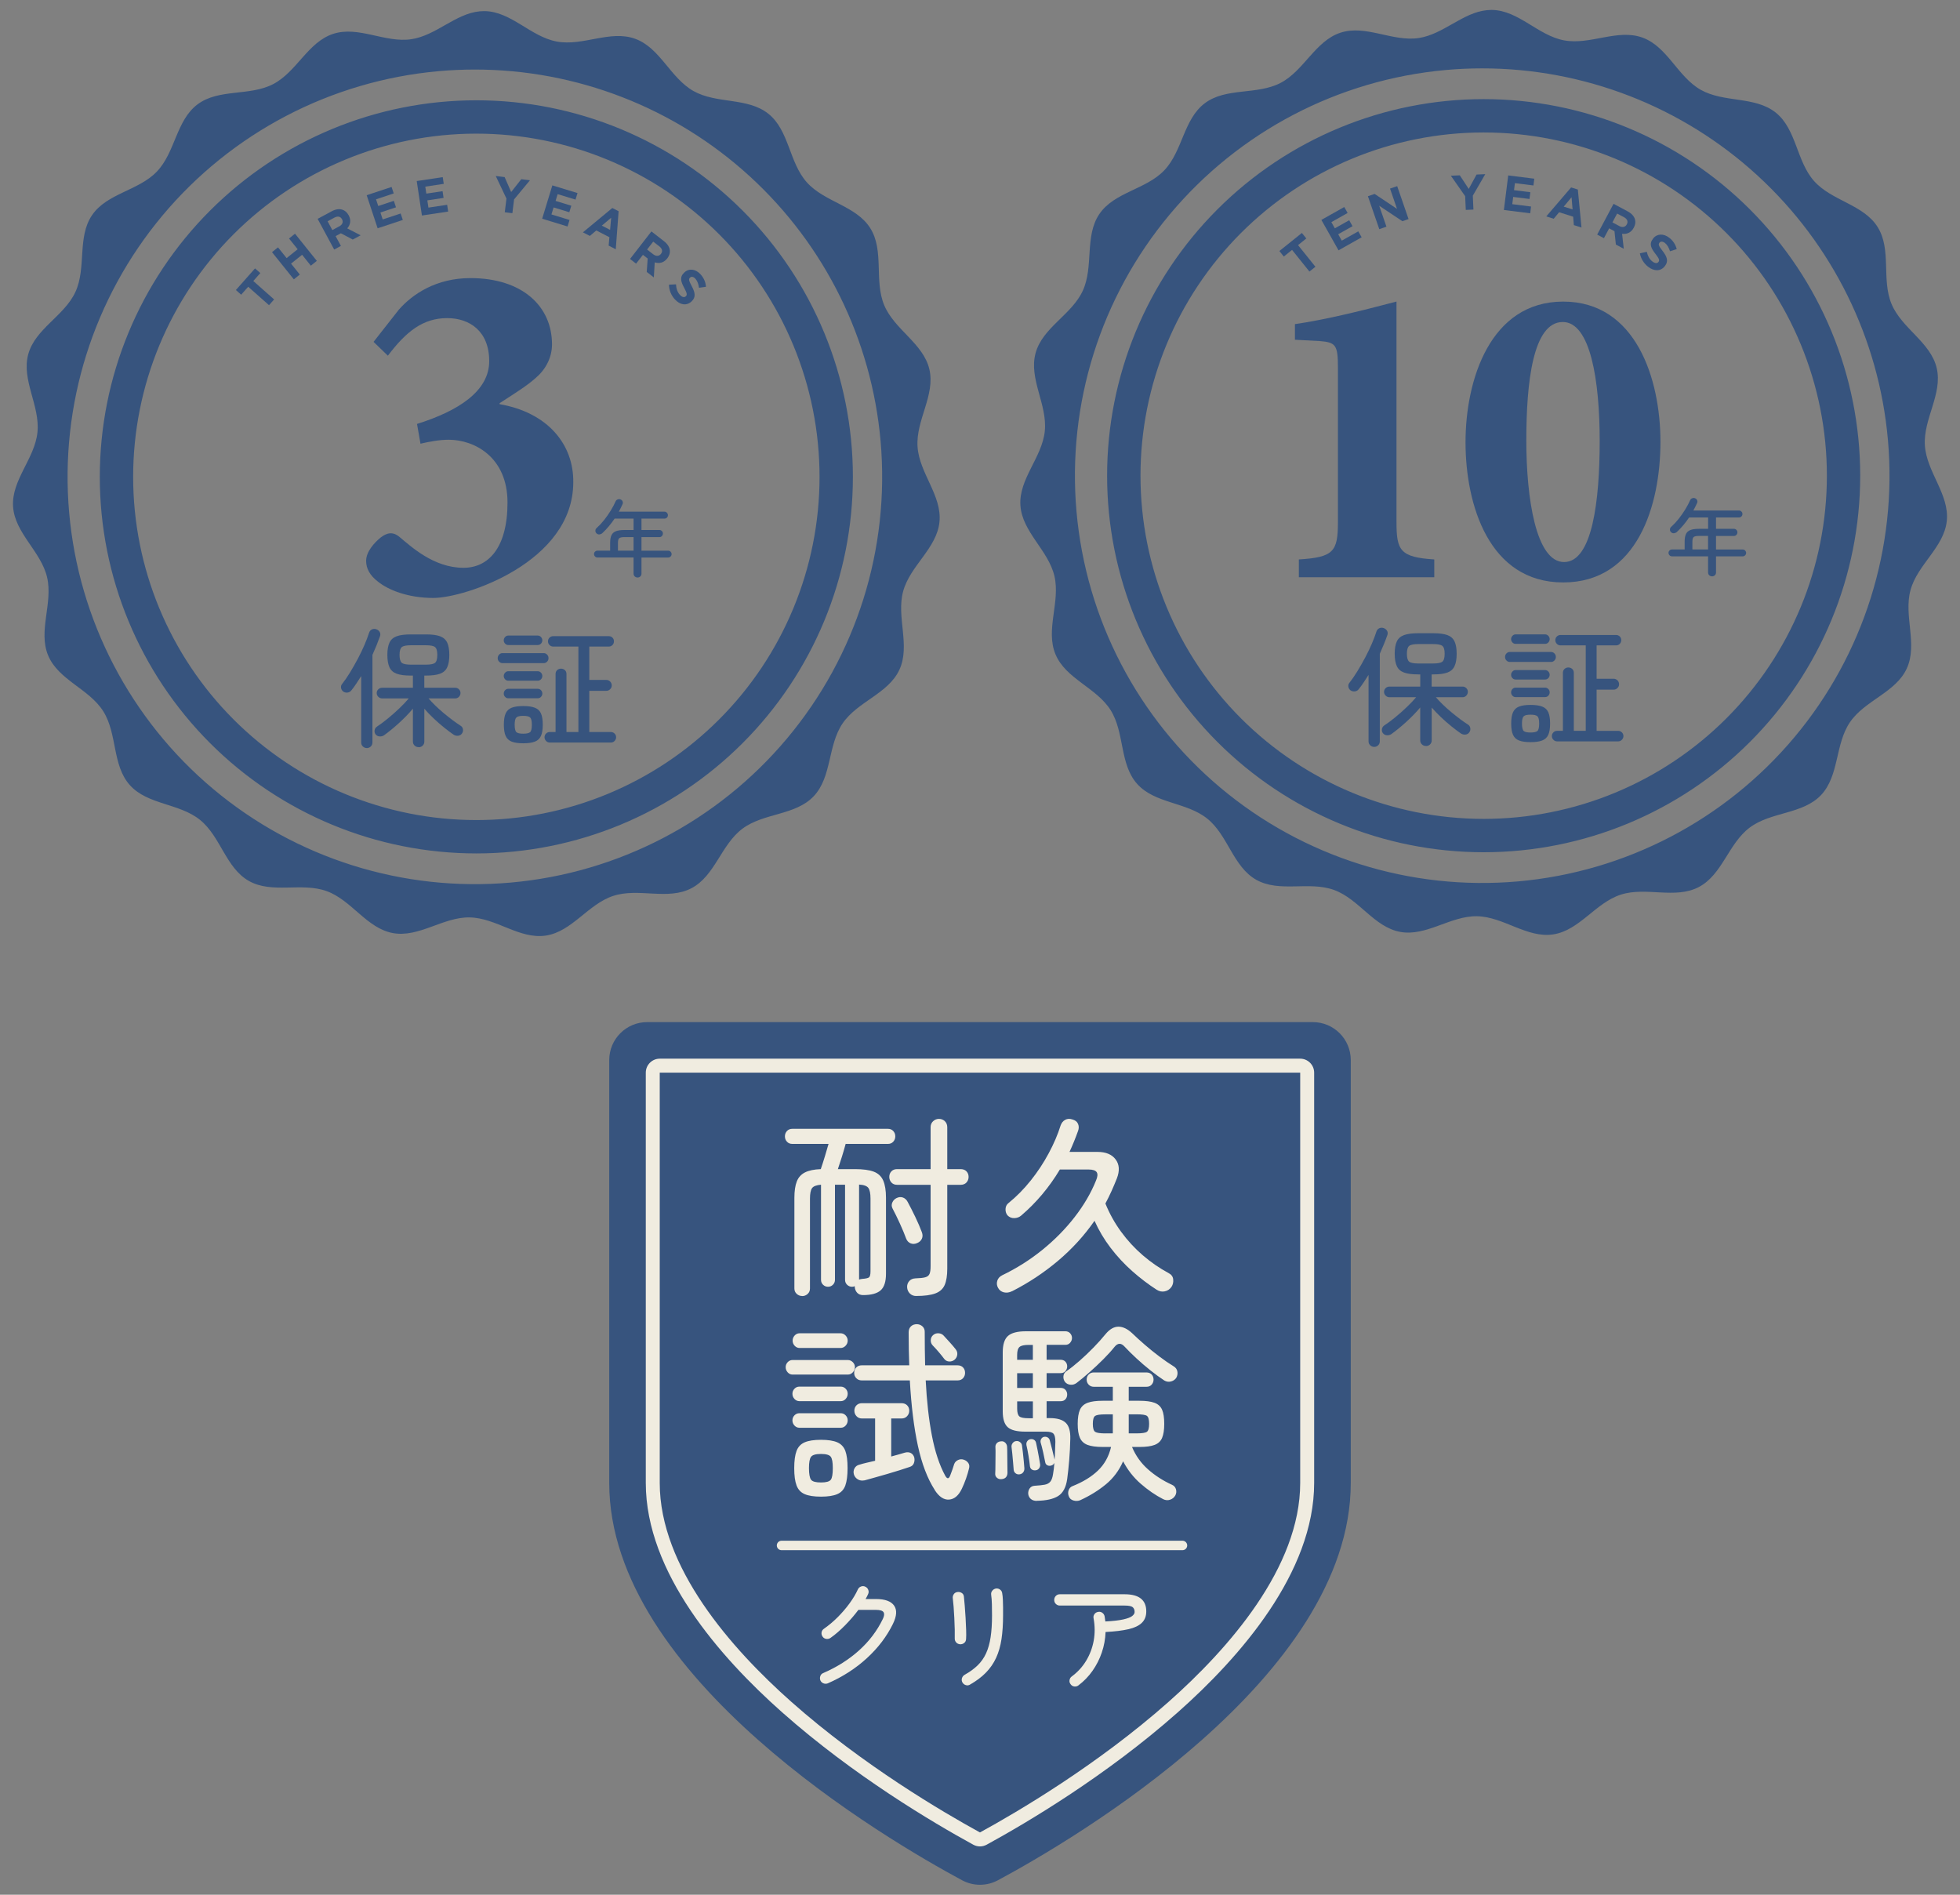 <?xml version="1.0" encoding="UTF-8"?>
<svg id="_レイヤー_1" data-name="レイヤー 1" xmlns="http://www.w3.org/2000/svg" viewBox="0 0 600 580">
  <rect x="0" y="0" width="600" height="580" fill="#808080" stroke="none"/>
  <defs>
    <style>
      .cls-1 {
        fill: #f0ece0;
      }

      .cls-2 {
        fill: #37547e;
      }

      .cls-3 {
        fill: none;
        stroke: #f0ece0;
        stroke-linecap: round;
        stroke-linejoin: round;
        stroke-width: 2.9px;
      }
    </style>
  </defs>
  <g>
    <g>
      <path class="cls-2" d="M147.96,3.41c-.38,0-.75.03-1.13.06h0c-7.43.72-13.33,7.39-20.89,8.53-8.06,1.21-16.17-4.16-23.93-1.64-7.76,2.52-11.16,11.63-18.39,15.39-7.24,3.76-16.65,1.31-23.17,6.21-6.52,4.9-6.78,14.63-12.4,20.53-5.62,5.91-15.32,6.65-19.89,13.4-4.57,6.75-1.66,16.03-5.06,23.45-3.4,7.41-12.33,11.26-14.46,19.13-2.13,7.87,3.64,15.7,2.83,23.82-.81,8.11-8.01,14.66-7.47,22.79.54,8.14,8.54,13.67,10.41,21.61,1.87,7.94-2.82,16.46.34,23.98,3.15,7.52,12.51,10.16,16.86,17.06,4.35,6.9,2.68,16.48,8.11,22.57,5.42,6.09,15.13,5.54,21.49,10.66,6.35,5.11,7.89,14.72,15,18.72,7.11,4,16.11.33,23.78,3.1,7.67,2.78,12.24,11.36,20.26,12.84,8.02,1.47,15.35-4.92,23.5-4.79,8.15.13,15.27,6.77,23.33,5.56,8.06-1.21,12.92-9.64,20.68-12.16,7.76-2.52,16.64,1.45,23.87-2.32,7.24-3.76,9.09-13.31,15.61-18.21,6.52-4.9,16.21-4.03,21.83-9.94,5.62-5.91,4.28-15.54,8.85-22.29,4.57-6.75,14.02-9.08,17.42-16.49,3.4-7.41-1-16.09,1.13-23.96,2.13-7.87,10.31-13.14,11.12-21.25.81-8.11-6.17-14.89-6.71-23.03-.54-8.14,5.49-15.77,3.62-23.71-1.87-7.94-10.67-12.08-13.82-19.6-3.15-7.52.07-16.7-4.28-23.6-4.35-6.9-14.02-7.96-19.44-14.05-5.42-6.09-5.36-15.82-11.71-20.93-6.35-5.11-15.84-2.98-22.95-6.98-7.11-4-10.2-13.22-17.87-16-7.67-2.78-15.95,2.33-23.97.85-8.02-1.48-13.94-9.19-22.1-9.32-.13,0-.25,0-.38,0ZM145.32,21.29c31.18-.01,61.24,11.66,84.24,32.72,23,21.06,37.27,49.97,40.01,81.03,2.9,32.94-7.4,65.68-28.65,91.02-21.24,25.34-51.68,41.21-84.62,44.11-32.94,2.9-65.68-7.4-91.02-28.64-25.34-21.24-41.21-51.68-44.11-84.62-2.9-32.9,7.38-65.61,28.57-90.94,21.19-25.33,51.57-41.22,84.47-44.18h.04s.18-.02.18-.02c3.62-.32,7.25-.48,10.89-.48ZM145.82,30.7c-30.57,0-59.89,12.14-81.51,33.76-21.62,21.62-33.76,50.94-33.76,81.51,0,30.57,12.14,59.89,33.76,81.51,21.62,21.62,50.94,33.76,81.51,33.76,30.57,0,59.89-12.14,81.51-33.76,21.62-21.62,33.76-50.94,33.76-81.51,0-30.57-12.14-59.89-33.76-81.51-21.62-21.62-50.94-33.76-81.51-33.76ZM145.65,40.91h.17c27.86,0,54.59,11.07,74.29,30.77,19.7,19.7,30.77,46.43,30.77,74.29s-11.07,54.59-30.77,74.29c-19.7,19.7-46.43,30.77-74.29,30.77-27.86,0-54.59-11.07-74.29-30.77-19.7-19.7-30.77-46.42-30.77-74.29,0-27.83,11.05-54.53,30.71-74.23,19.67-19.7,46.34-30.79,74.18-30.83Z"/>
      <path class="cls-2" d="M114.35,104.66l7.72-9.84c4.24-4.84,11.5-9.69,21.94-9.69,15.89,0,24.97,8.63,24.97,20.28,0,4.09-1.97,7.72-4.99,10.29-2.72,2.42-5.9,4.39-11.05,7.72v.3c14.83,2.57,22.7,12.41,22.55,23.91,0,24.52-33.14,35.41-42.83,35.41-7.72,0-13.77-2.42-16.95-4.99-2.57-1.97-3.63-4.09-3.63-6.36,0-2.87,2.57-5.6,4.39-7.11,1.97-1.51,3.78-1.97,5.9-.15,3.33,2.72,10.29,9.38,19.52,9.38,7.57,0,13.47-6.05,13.47-19.98s-10.14-19.22-18.01-19.22c-2.87,0-6.05.61-8.63,1.21l-1.06-6.05c12.56-3.94,22.1-9.99,22.1-19.22s-6.06-13.17-12.86-13.17c-7.41,0-12.56,4.09-18.16,11.5l-4.39-4.24Z"/>
      <path class="cls-2" d="M195.15,176.78c-.32,0-.61-.11-.84-.33-.24-.22-.36-.51-.36-.87v-4.92h-11.06c-.29,0-.54-.11-.74-.32s-.31-.46-.31-.73c0-.29.1-.54.31-.74s.45-.31.74-.31h3.89v-2.43c0-.96.13-1.72.4-2.29.27-.57.72-.98,1.36-1.23.64-.25,1.52-.37,2.65-.37h2.76v-3.48h-5.81c-1.13,1.67-2.37,3.15-3.74,4.43-.24.22-.53.35-.86.4s-.64-.06-.91-.3c-.24-.2-.36-.47-.37-.81s.12-.61.37-.83c.8-.72,1.57-1.54,2.3-2.46s1.4-1.88,2.01-2.87c.61-.99,1.11-1.95,1.52-2.87.14-.29.36-.49.68-.59.32-.1.61-.09.88.05.29.14.49.34.59.62.1.27.09.55-.05.84-.17.38-.35.75-.54,1.13s-.38.75-.59,1.13h13.98c.29,0,.54.11.74.32.21.21.31.47.31.76s-.1.54-.31.74c-.21.2-.45.31-.74.31h-7.04v3.48h5.51c.29,0,.54.11.74.32.21.21.31.47.31.76s-.1.55-.31.77-.45.33-.74.33h-5.51v4.15h8.17c.29,0,.54.1.74.31s.31.45.31.74c0,.27-.1.52-.31.73s-.45.32-.74.32h-8.17v4.92c0,.36-.12.65-.36.87-.24.22-.53.33-.87.33ZM189.16,168.56h4.79v-4.15h-2.76c-.8,0-1.34.11-1.61.33-.27.22-.41.68-.41,1.38v2.43Z"/>
      <g>
        <path class="cls-2" d="M112.3,228.99c-.47,0-.88-.16-1.22-.49-.34-.33-.51-.73-.51-1.2v-20.35c-.5.79-.99,1.55-1.49,2.3-.5.75-1.01,1.45-1.53,2.1-.29.37-.67.58-1.14.65s-.92-.03-1.33-.3c-.37-.29-.59-.65-.67-1.1-.08-.45.01-.84.28-1.18.81-1.02,1.63-2.21,2.45-3.55.82-1.35,1.62-2.75,2.39-4.2.77-1.45,1.45-2.87,2.04-4.24s1.05-2.6,1.39-3.67c.16-.52.45-.88.88-1.08.43-.2.88-.22,1.35-.06.45.16.79.43,1.02.81.24.38.28.82.12,1.32-.32.89-.67,1.82-1.06,2.79s-.81,1.95-1.26,2.94v26.79c0,.5-.17.91-.51,1.24-.34.33-.75.49-1.22.49ZM128.17,228.71c-.5,0-.92-.16-1.26-.49-.34-.33-.51-.74-.51-1.24v-10.05c-1.2,1.44-2.62,2.9-4.24,4.38-1.62,1.48-3.17,2.74-4.63,3.79-.42.26-.88.37-1.38.33-.5-.04-.9-.27-1.22-.69-.26-.39-.34-.82-.24-1.28.1-.46.34-.81.71-1.04,1-.65,2.1-1.48,3.32-2.47,1.22-.99,2.4-2.04,3.55-3.14s2.11-2.11,2.87-3.02h-8.17c-.45,0-.83-.16-1.16-.49s-.49-.71-.49-1.16.16-.82.49-1.14.71-.47,1.16-.47h9.43v-3.73h-.67c-1.83,0-3.27-.19-4.3-.57-1.04-.38-1.77-1.03-2.2-1.96s-.65-2.19-.65-3.79.22-2.85.65-3.77c.43-.92,1.16-1.56,2.2-1.94,1.03-.38,2.47-.57,4.3-.57h4.71c1.83,0,3.26.19,4.28.57,1.02.38,1.75,1.03,2.18,1.94.43.92.65,2.17.65,3.77s-.22,2.86-.65,3.79-1.16,1.58-2.18,1.96c-1.02.38-2.45.57-4.28.57h-.55v3.73h9.47c.44,0,.82.16,1.14.47.31.31.47.69.47,1.14s-.16.83-.47,1.16c-.32.33-.7.49-1.14.49h-8.17c.58.68,1.27,1.41,2.08,2.2s1.68,1.57,2.61,2.34c.93.77,1.84,1.49,2.73,2.16.89.67,1.69,1.22,2.4,1.67.39.24.63.59.71,1.06.08.47-.01.89-.27,1.26-.26.42-.64.66-1.14.73-.5.07-.97-.03-1.41-.29-.92-.63-1.92-1.38-3.01-2.26-1.09-.88-2.15-1.81-3.18-2.79-1.04-.98-1.97-1.96-2.81-2.92v10.05c0,.5-.17.91-.51,1.24-.34.33-.75.49-1.22.49ZM125.85,203.46h4.48c1.41,0,2.36-.18,2.83-.55.47-.37.71-1.18.71-2.44s-.24-2.03-.71-2.4c-.47-.37-1.41-.55-2.83-.55h-4.48c-1.41,0-2.36.18-2.83.55s-.71,1.17-.71,2.4.24,2.07.71,2.44,1.41.55,2.83.55Z"/>
        <path class="cls-2" d="M153.81,202.99c-.39,0-.73-.15-1.02-.45-.29-.3-.43-.66-.43-1.08s.15-.78.43-1.08.63-.45,1.02-.45h12.65c.39,0,.73.15,1.02.45.29.3.43.66.43,1.08s-.14.78-.43,1.08c-.29.3-.63.45-1.02.45h-12.65ZM155.58,197.45c-.37,0-.69-.14-.96-.43-.28-.29-.41-.63-.41-1.02,0-.37.14-.7.41-1s.6-.45.96-.45h9.03c.39,0,.73.15,1,.45s.41.63.41,1c0,.39-.14.73-.41,1.02-.28.29-.61.43-1,.43h-9.03ZM155.58,208.37c-.37,0-.69-.14-.96-.43-.28-.29-.41-.63-.41-1.02,0-.37.14-.7.41-1,.28-.3.6-.45.96-.45h9.03c.39,0,.73.15,1,.45.28.3.41.64.41,1,0,.39-.14.73-.41,1.02-.28.29-.61.43-1,.43h-9.03ZM155.58,213.75c-.37,0-.69-.14-.96-.43-.28-.29-.41-.63-.41-1.02s.14-.73.41-1.02.6-.43.96-.43h9.03c.39,0,.73.15,1,.43s.41.63.41,1.02-.14.73-.41,1.02c-.28.29-.61.43-1,.43h-9.03ZM160.18,227.53c-1.49,0-2.67-.17-3.54-.51-.86-.34-1.48-.92-1.85-1.75s-.55-1.97-.55-3.44.18-2.61.55-3.44.98-1.41,1.85-1.75c.86-.34,2.04-.51,3.54-.51s2.68.17,3.55.51,1.5.92,1.87,1.75c.37.82.55,1.97.55,3.44s-.18,2.61-.55,3.44c-.37.82-.99,1.41-1.87,1.75s-2.06.51-3.55.51ZM160.18,224.59c1.05,0,1.75-.16,2.1-.47.35-.31.53-1.07.53-2.28s-.18-1.89-.53-2.22c-.35-.33-1.05-.49-2.1-.49s-1.75.16-2.1.49c-.35.33-.53,1.07-.53,2.22s.18,1.96.53,2.28c.35.31,1.05.47,2.1.47ZM168.3,227.3c-.45,0-.82-.16-1.14-.49-.31-.33-.47-.7-.47-1.12,0-.45.16-.83.47-1.14.32-.31.69-.47,1.14-.47h1.77v-17.75c0-.5.16-.9.49-1.2.33-.3.71-.45,1.16-.45.47,0,.87.15,1.2.45.33.3.49.7.49,1.2v17.75h3.65v-26.16h-7.74c-.42,0-.79-.16-1.1-.47s-.47-.69-.47-1.14.16-.82.47-1.12.68-.45,1.1-.45h17.05c.45,0,.82.15,1.12.45s.45.67.45,1.12-.15.83-.45,1.14-.67.47-1.12.47h-5.97v10.21h5.18c.47,0,.87.16,1.2.49s.49.73.49,1.2c0,.45-.16.83-.49,1.16-.33.33-.73.49-1.2.49h-5.18v12.61h6.6c.45,0,.83.16,1.14.47s.47.69.47,1.14c0,.42-.16.79-.47,1.12s-.69.49-1.14.49h-18.7Z"/>
      </g>
      <g>
        <path class="cls-2" d="M75.98,87.78l-2.15,2.43-1.62-1.43,5.86-6.62,1.62,1.43-2.15,2.43,6.37,5.64-1.56,1.76-6.37-5.64Z"/>
        <path class="cls-2" d="M83.27,77.19l1.83-1.47,2.64,3.29,3.38-2.71-2.64-3.29,1.83-1.47,6.68,8.32-1.83,1.47-2.68-3.34-3.38,2.71,2.68,3.34-1.83,1.47-6.68-8.32Z"/>
        <path class="cls-2" d="M97.22,67l4.29-2.31c1.19-.64,2.3-.81,3.25-.52.8.24,1.48.83,1.96,1.71l.02.03c.82,1.52.51,2.91-.44,4l4.1,2.12-2.41,1.3-3.63-1.92-1.62.87,1.62,3-2.06,1.11-5.06-9.39ZM103.84,69.31c1.01-.54,1.29-1.39.87-2.18l-.02-.03c-.48-.89-1.34-1.01-2.35-.47l-2.05,1.11,1.45,2.69,2.09-1.13Z"/>
        <path class="cls-2" d="M112.23,59.76l7.64-2.53.66,1.98-5.42,1.8.68,2.05,4.77-1.58.66,1.98-4.77,1.58.7,2.13,5.5-1.82.66,1.98-7.71,2.55-3.35-10.12Z"/>
        <path class="cls-2" d="M127.57,55.42l7.96-1.2.31,2.06-5.65.85.32,2.14,4.97-.75.31,2.06-4.97.75.33,2.22,5.73-.86.31,2.07-8.03,1.21-1.59-10.55Z"/>
        <path class="cls-2" d="M155.04,60.79l-3.28-6.92,2.72.34,2,4.57,3.1-3.93,2.65.33-4.86,5.86-.52,4.22-2.33-.29.52-4.17Z"/>
        <path class="cls-2" d="M169.09,56.75l7.7,2.35-.61,2-5.47-1.67-.63,2.07,4.81,1.47-.61,2-4.81-1.47-.66,2.14,5.54,1.69-.61,2-7.77-2.38,3.12-10.21Z"/>
        <path class="cls-2" d="M187.45,63.67l1.92.99-.87,11.65-2.18-1.13.23-2.57-4.01-2.07-1.97,1.68-2.13-1.1,9-7.45ZM186.76,70.38l.33-3.73-2.85,2.42,2.52,1.3Z"/>
        <path class="cls-2" d="M199.41,70.84l3.85,2.99c1.07.83,1.67,1.78,1.79,2.76.11.83-.16,1.69-.77,2.49l-.02.02c-1.06,1.36-2.45,1.65-3.83,1.21l-.28,4.61-2.17-1.68.29-4.1-1.46-1.13-2.09,2.7-1.85-1.44,6.54-8.43ZM199.96,77.83c.9.7,1.79.62,2.35-.09l.02-.02c.62-.79.38-1.63-.52-2.33l-1.84-1.43-1.88,2.42,1.88,1.46Z"/>
        <path class="cls-2" d="M204.78,87.14l2.16-.1c.07,1.24.37,2.32,1.2,3.22.65.71,1.32.88,1.78.46l.02-.02c.44-.4.42-.88-.45-2.5-1.05-1.96-1.55-3.38.02-4.81l.02-.02c1.43-1.31,3.42-1.03,4.9.58,1.05,1.15,1.59,2.45,1.68,3.84l-2.13.3c-.16-1.14-.49-2.09-1.1-2.76s-1.23-.73-1.61-.38l-.02.02c-.52.47-.38.97.52,2.64,1.05,1.98,1.3,3.4-.07,4.66l-.02.02c-1.56,1.43-3.53,1.04-5.09-.65-1.09-1.19-1.78-2.77-1.8-4.49Z"/>
      </g>
    </g>
    <g>
      <path class="cls-2" d="M456.33,3.05c-.38,0-.75.03-1.13.06h0c-7.43.72-13.33,7.39-20.89,8.53-8.06,1.21-16.17-4.16-23.93-1.64-7.76,2.52-11.16,11.63-18.39,15.39-7.24,3.76-16.65,1.31-23.17,6.21-6.52,4.9-6.78,14.63-12.4,20.53-5.62,5.91-15.32,6.65-19.89,13.4-4.57,6.75-1.66,16.03-5.06,23.45-3.4,7.41-12.33,11.26-14.46,19.13-2.13,7.87,3.64,15.7,2.83,23.82-.81,8.11-8.01,14.66-7.47,22.79.54,8.14,8.54,13.67,10.41,21.61,1.87,7.94-2.82,16.46.34,23.98,3.15,7.52,12.51,10.16,16.86,17.06,4.35,6.9,2.68,16.48,8.11,22.57,5.42,6.09,15.13,5.54,21.49,10.66,6.35,5.11,7.89,14.72,15,18.72,7.11,4,16.11.33,23.78,3.1,7.67,2.78,12.24,11.36,20.26,12.84,8.02,1.47,15.35-4.92,23.5-4.79,8.15.13,15.27,6.77,23.33,5.56,8.06-1.21,12.92-9.64,20.68-12.16,7.76-2.52,16.64,1.45,23.87-2.32,7.24-3.76,9.09-13.31,15.61-18.21,6.52-4.9,16.21-4.03,21.83-9.94,5.62-5.91,4.28-15.54,8.85-22.29,4.57-6.75,14.02-9.08,17.42-16.49,3.4-7.41-1-16.09,1.13-23.96,2.13-7.87,10.31-13.14,11.12-21.25.81-8.11-6.17-14.89-6.71-23.03-.54-8.14,5.49-15.77,3.62-23.71-1.87-7.94-10.67-12.08-13.82-19.6-3.15-7.52.07-16.7-4.28-23.6-4.35-6.9-14.02-7.96-19.44-14.05-5.42-6.09-5.36-15.82-11.71-20.93-6.35-5.11-15.84-2.98-22.95-6.98-7.11-4-10.2-13.22-17.87-16-7.67-2.78-15.95,2.33-23.97.85-8.02-1.48-13.94-9.19-22.1-9.32-.13,0-.25,0-.38,0ZM453.69,20.93c31.18-.01,61.24,11.66,84.24,32.72,23,21.06,37.27,49.97,40.01,81.03,2.9,32.94-7.4,65.68-28.65,91.02-21.24,25.34-51.68,41.21-84.62,44.11-32.94,2.9-65.68-7.4-91.02-28.64-25.34-21.24-41.21-51.68-44.11-84.62-2.9-32.9,7.38-65.61,28.57-90.94,21.19-25.33,51.57-41.22,84.47-44.18h.04s.18-.02.18-.02c3.62-.32,7.25-.48,10.89-.48ZM454.18,30.34c-30.57,0-59.89,12.14-81.51,33.76-21.62,21.62-33.76,50.94-33.76,81.51,0,30.57,12.14,59.89,33.76,81.51,21.62,21.62,50.94,33.76,81.51,33.76,30.57,0,59.89-12.14,81.51-33.76,21.62-21.62,33.76-50.94,33.76-81.51,0-30.57-12.14-59.89-33.76-81.51-21.62-21.62-50.94-33.76-81.51-33.76ZM454.02,40.55h.17c27.86,0,54.59,11.07,74.29,30.77,19.7,19.7,30.77,46.43,30.77,74.29s-11.07,54.59-30.77,74.29c-19.7,19.7-46.43,30.77-74.29,30.77-27.86,0-54.59-11.07-74.29-30.77-19.7-19.7-30.77-46.42-30.77-74.29,0-27.83,11.05-54.53,30.71-74.23,19.67-19.7,46.34-30.79,74.18-30.83Z"/>
      <g>
        <path class="cls-2" d="M397.61,176.7v-5.45c10.63-.66,11.96-2.39,11.96-11.43v-47.31c0-6.91-.66-7.71-5.58-8.11l-7.58-.4v-4.78c9.04-1.33,19-3.72,31.09-6.91v67.51c0,8.64,1.06,10.76,11.56,11.43v5.45h-41.46Z"/>
        <path class="cls-2" d="M508.3,135.24c0,19.4-7.04,43.05-29.77,43.05s-29.9-23.79-29.9-42.92,7.57-43.05,29.9-43.05,29.77,23.79,29.77,42.92ZM467.24,134.84c0,17.54,2.92,37.21,11.56,37.21s10.9-18.74,10.9-37.07-2.79-36.41-11.3-36.41c-9.17,0-11.16,18.6-11.16,36.28Z"/>
      </g>
      <path class="cls-2" d="M524.08,176.42c-.32,0-.61-.11-.84-.33-.24-.22-.36-.51-.36-.87v-4.92h-11.06c-.29,0-.54-.11-.74-.32-.2-.21-.31-.46-.31-.73,0-.29.1-.54.31-.74.21-.21.45-.31.74-.31h3.89v-2.43c0-.96.13-1.72.4-2.29.26-.57.72-.98,1.36-1.23s1.52-.37,2.65-.37h2.77v-3.48h-5.81c-1.13,1.67-2.37,3.15-3.74,4.43-.24.22-.53.35-.86.4s-.64-.06-.91-.3c-.24-.2-.36-.47-.37-.81,0-.33.12-.61.37-.83.8-.72,1.57-1.54,2.3-2.46.73-.92,1.4-1.88,2.01-2.87.61-.99,1.11-1.95,1.52-2.87.14-.29.36-.49.68-.59s.61-.09.88.05c.29.14.49.34.59.62.1.27.09.55-.05.84-.17.38-.35.75-.54,1.13s-.38.75-.59,1.13h13.98c.29,0,.54.11.74.32.21.21.31.47.31.76s-.1.54-.31.74c-.21.2-.45.31-.74.31h-7.04v3.48h5.5c.29,0,.54.11.74.32.21.21.31.47.31.76s-.1.55-.31.77-.45.33-.74.33h-5.5v4.15h8.17c.29,0,.54.1.74.31.2.21.31.45.31.74,0,.27-.1.52-.31.73-.21.21-.45.32-.74.32h-8.17v4.92c0,.36-.12.65-.36.87-.24.22-.53.33-.87.33ZM518.08,168.2h4.79v-4.15h-2.77c-.8,0-1.34.11-1.61.33-.27.22-.41.68-.41,1.38v2.43Z"/>
      <g>
        <path class="cls-2" d="M420.67,228.63c-.47,0-.88-.16-1.22-.49-.34-.33-.51-.73-.51-1.2v-20.35c-.5.79-.99,1.55-1.49,2.3-.5.75-1.01,1.45-1.53,2.1-.29.37-.67.58-1.14.65-.47.07-.92-.03-1.34-.3-.37-.29-.59-.65-.67-1.1-.08-.45.01-.84.28-1.18.81-1.02,1.63-2.21,2.45-3.55.83-1.35,1.62-2.75,2.4-4.2.77-1.45,1.45-2.87,2.04-4.24.59-1.37,1.05-2.6,1.39-3.67.16-.52.45-.88.88-1.08.43-.2.88-.22,1.36-.06.45.16.79.43,1.02.81.24.38.28.82.12,1.32-.31.89-.67,1.82-1.06,2.79s-.81,1.95-1.26,2.94v26.79c0,.5-.17.91-.51,1.24s-.75.49-1.22.49ZM436.53,228.35c-.5,0-.92-.16-1.26-.49-.34-.33-.51-.74-.51-1.24v-10.05c-1.2,1.44-2.62,2.9-4.24,4.38-1.62,1.48-3.17,2.74-4.63,3.79-.42.26-.88.37-1.37.33-.5-.04-.9-.27-1.22-.69-.26-.39-.34-.82-.24-1.28.1-.46.34-.81.71-1.04,1-.65,2.1-1.48,3.32-2.47,1.22-.99,2.4-2.04,3.55-3.14s2.11-2.11,2.87-3.02h-8.17c-.45,0-.83-.16-1.16-.49s-.49-.71-.49-1.16.16-.82.49-1.14.71-.47,1.16-.47h9.43v-3.73h-.67c-1.83,0-3.27-.19-4.3-.57-1.04-.38-1.77-1.03-2.2-1.96-.43-.93-.65-2.19-.65-3.79s.22-2.85.65-3.77c.43-.92,1.16-1.56,2.2-1.94,1.03-.38,2.47-.57,4.3-.57h4.71c1.83,0,3.26.19,4.28.57,1.02.38,1.75,1.03,2.18,1.94.43.92.65,2.17.65,3.77s-.22,2.86-.65,3.79c-.43.93-1.16,1.58-2.18,1.96-1.02.38-2.45.57-4.28.57h-.55v3.73h9.47c.44,0,.82.16,1.14.47.31.31.47.69.47,1.14s-.16.83-.47,1.16c-.32.33-.69.49-1.14.49h-8.17c.58.68,1.27,1.41,2.08,2.2.81.79,1.68,1.57,2.61,2.34.93.77,1.84,1.49,2.73,2.16.89.67,1.69,1.22,2.4,1.67.39.24.63.59.71,1.06.08.47-.01.89-.27,1.26-.26.42-.64.66-1.14.73-.5.07-.97-.03-1.41-.29-.92-.63-1.92-1.38-3-2.26-1.09-.88-2.15-1.81-3.18-2.79-1.03-.98-1.97-1.96-2.81-2.92v10.05c0,.5-.17.91-.51,1.24-.34.33-.75.49-1.22.49ZM434.22,203.1h4.48c1.41,0,2.36-.18,2.83-.55s.71-1.18.71-2.44-.24-2.03-.71-2.4-1.41-.55-2.83-.55h-4.48c-1.41,0-2.36.18-2.83.55-.47.37-.71,1.17-.71,2.4s.24,2.07.71,2.44c.47.37,1.41.55,2.83.55Z"/>
        <path class="cls-2" d="M462.18,202.63c-.39,0-.73-.15-1.02-.45-.29-.3-.43-.66-.43-1.08s.14-.78.43-1.08.63-.45,1.02-.45h12.65c.39,0,.73.15,1.02.45s.43.66.43,1.08-.15.78-.43,1.08c-.29.3-.63.45-1.02.45h-12.65ZM463.95,197.09c-.37,0-.69-.14-.96-.43-.28-.29-.41-.63-.41-1.02,0-.37.14-.7.41-1s.6-.45.96-.45h9.03c.39,0,.73.15,1,.45.28.3.41.63.41,1,0,.39-.14.73-.41,1.02-.27.29-.61.43-1,.43h-9.03ZM463.95,208.01c-.37,0-.69-.14-.96-.43-.28-.29-.41-.63-.41-1.02,0-.37.14-.7.41-1,.28-.3.6-.45.96-.45h9.03c.39,0,.73.15,1,.45.28.3.41.64.41,1,0,.39-.14.73-.41,1.02-.27.29-.61.43-1,.43h-9.03ZM463.95,213.39c-.37,0-.69-.14-.96-.43-.28-.29-.41-.63-.41-1.02s.14-.73.41-1.02.6-.43.96-.43h9.03c.39,0,.73.15,1,.43.28.29.41.63.41,1.02s-.14.73-.41,1.02c-.27.29-.61.43-1,.43h-9.03ZM468.54,227.18c-1.49,0-2.67-.17-3.53-.51s-1.48-.92-1.85-1.75c-.37-.82-.55-1.97-.55-3.44s.18-2.61.55-3.44c.37-.82.98-1.41,1.85-1.75s2.04-.51,3.53-.51,2.68.17,3.56.51c.88.34,1.5.92,1.87,1.75s.55,1.97.55,3.44-.18,2.61-.55,3.44-.99,1.41-1.87,1.75c-.88.34-2.06.51-3.56.51ZM468.54,224.23c1.05,0,1.75-.16,2.1-.47s.53-1.07.53-2.28-.18-1.89-.53-2.22c-.35-.33-1.05-.49-2.1-.49s-1.75.16-2.1.49c-.35.33-.53,1.07-.53,2.22s.18,1.96.53,2.28,1.05.47,2.1.47ZM476.67,226.94c-.45,0-.82-.16-1.14-.49s-.47-.7-.47-1.12c0-.45.16-.83.47-1.14s.69-.47,1.14-.47h1.77v-17.75c0-.5.16-.9.49-1.2.33-.3.71-.45,1.16-.45.47,0,.87.15,1.2.45.33.3.49.7.49,1.2v17.75h3.65v-26.16h-7.74c-.42,0-.79-.16-1.1-.47-.31-.31-.47-.69-.47-1.14s.16-.82.47-1.12c.32-.3.68-.45,1.1-.45h17.04c.45,0,.82.15,1.12.45.3.3.45.67.45,1.12s-.15.83-.45,1.14c-.3.31-.68.47-1.12.47h-5.97v10.21h5.18c.47,0,.87.16,1.2.49s.49.73.49,1.2c0,.45-.16.83-.49,1.16-.33.33-.73.49-1.2.49h-5.18v12.61h6.6c.44,0,.82.16,1.14.47.31.31.47.69.47,1.14,0,.42-.16.79-.47,1.12-.32.33-.7.49-1.14.49h-18.7Z"/>
      </g>
      <g>
        <path class="cls-2" d="M395.53,76.5l-2.53,2.03-1.35-1.69,6.89-5.53,1.35,1.69-2.53,2.03,5.32,6.63-1.83,1.47-5.32-6.63Z"/>
        <path class="cls-2" d="M404.49,67.32l7.02-3.95,1.03,1.82-4.98,2.81,1.06,1.89,4.39-2.47,1.03,1.82-4.39,2.47,1.1,1.95,5.05-2.84,1.03,1.82-7.08,3.99-5.24-9.3Z"/>
        <path class="cls-2" d="M418.75,60.07l2.05-.71,6.86,4.58-2.14-6.21,2.19-.75,3.48,10.08-1.89.65-7.09-4.73,2.21,6.41-2.19.76-3.48-10.08Z"/>
        <path class="cls-2" d="M448.53,60.06l-4.39-6.27,2.74-.12,2.73,4.16,2.4-4.4,2.66-.12-3.81,6.59.19,4.25-2.34.11-.19-4.2Z"/>
        <path class="cls-2" d="M461.69,53.7l7.99,1-.26,2.07-5.67-.71-.27,2.15,4.99.63-.26,2.07-4.99-.63-.28,2.22,5.75.72-.26,2.07-8.06-1.01,1.33-10.59Z"/>
        <path class="cls-2" d="M480.94,57.37l2.07.65,1.12,11.63-2.34-.74-.21-2.58-4.3-1.36-1.65,1.99-2.28-.72,7.6-8.87ZM481.4,64.11l-.31-3.73-2.4,2.87,2.7.85Z"/>
        <path class="cls-2" d="M493.95,62.4l4.3,2.29c1.2.64,1.95,1.47,2.24,2.41.25.8.14,1.69-.34,2.58l-.02.03c-.81,1.52-2.14,2.04-3.57,1.85l.51,4.59-2.42-1.29-.42-4.09-1.63-.87-1.6,3.01-2.07-1.1,5.01-9.41ZM495.69,69.19c1.01.54,1.87.31,2.3-.49l.02-.03c.47-.89.1-1.67-.91-2.21l-2.06-1.09-1.44,2.7,2.1,1.12Z"/>
        <path class="cls-2" d="M502.01,77.55l2.11-.47c.28,1.21.76,2.23,1.73,2.97.76.59,1.45.64,1.83.15l.02-.02c.36-.47.26-.94-.87-2.39-1.36-1.75-2.1-3.07-.8-4.74l.02-.03c1.18-1.53,3.2-1.59,4.92-.26,1.23.95,1.98,2.15,2.31,3.5l-2.05.65c-.35-1.1-.84-1.98-1.55-2.53-.71-.55-1.34-.51-1.66-.1l-.02.02c-.43.55-.21,1.02.96,2.52,1.37,1.77,1.86,3.13.72,4.6l-.02.03c-1.3,1.68-3.3,1.63-5.12.22-1.28-.99-2.22-2.43-2.54-4.12Z"/>
      </g>
    </g>
  </g>
  <g>
    <path class="cls-2" d="M305.48,575.57c-3.43,1.84-7.53,1.84-10.96,0-22.68-12.19-108.02-62.01-108.02-121.61v-129.47c0-6.41,5.2-11.61,11.61-11.61h203.78c6.41,0,11.61,5.2,11.61,11.61v129.47c0,59.61-85.34,109.43-108.02,121.61Z"/>
    <path class="cls-1" d="M398.02,328.35v125.6c0,25.86-21.91,50.71-40.3,67.01-21.87,19.39-46.47,33.81-57.73,39.97-11.26-6.16-35.86-20.59-57.73-39.97-18.38-16.3-40.3-41.16-40.3-67.01v-125.6h196.05M398.02,324.07h-196.05c-2.36,0-4.28,1.92-4.28,4.28v125.6c0,27.45,22.7,53.33,41.74,70.21,21.81,19.33,46.02,33.69,58.51,40.52.64.35,1.35.53,2.05.53s1.41-.18,2.05-.53c12.49-6.83,36.7-21.19,58.51-40.52,19.04-16.88,41.74-42.77,41.74-70.21v-125.6c0-2.36-1.92-4.28-4.28-4.28h0Z"/>
    <g>
      <path class="cls-1" d="M253.41,515.29c-.45.17-.89.17-1.32,0-.44-.17-.75-.47-.95-.89-.17-.45-.18-.89-.02-1.34.16-.45.46-.76.91-.93,4.21-1.83,7.87-4.15,10.97-6.95,3.1-2.8,5.52-6,7.25-9.59.45-.92.52-1.61.22-2.08-.3-.47-1.07-.71-2.31-.71h-5.39c-1.19,1.59-2.54,3.16-4.05,4.7s-3.02,2.86-4.54,3.92c-.4.25-.82.33-1.28.26-.46-.08-.83-.31-1.1-.71s-.37-.82-.3-1.28c.07-.46.31-.82.71-1.1,1.46-1.02,2.86-2.19,4.2-3.53s2.55-2.74,3.63-4.22,1.93-2.89,2.55-4.26c.2-.45.52-.76.97-.93.45-.17.88-.16,1.3.04.45.2.76.52.93.97.17.45.16.88-.04,1.3-.1.25-.22.5-.35.74-.14.25-.28.51-.43.78h3.2c2.73,0,4.57.66,5.52,1.99.95,1.33.84,3.2-.35,5.63-1.88,3.84-4.54,7.34-7.98,10.49-3.43,3.15-7.42,5.71-11.96,7.7Z"/>
      <path class="cls-1" d="M293.83,503.32c-.47-.05-.86-.25-1.15-.59-.3-.35-.43-.76-.41-1.23.02-.64.02-1.53,0-2.64-.03-1.12-.07-2.3-.13-3.55-.06-1.25-.14-2.42-.22-3.51-.09-1.09-.17-1.91-.24-2.45-.08-.47.01-.9.26-1.3s.62-.63,1.12-.71c.47-.07.91.01,1.32.26s.64.62.69,1.12c.07.69.16,1.63.26,2.81s.19,2.42.26,3.74.13,2.55.17,3.7c.04,1.15.03,2.06-.02,2.73-.03.55-.22.96-.6,1.24-.37.29-.81.42-1.3.39ZM296.95,515.67c-.4.25-.82.3-1.28.17-.46-.14-.81-.42-1.06-.84-.22-.42-.27-.86-.13-1.3.14-.45.42-.79.84-1.04,1.56-.87,2.88-1.83,3.96-2.88s1.94-2.28,2.58-3.68c.64-1.4,1.11-3.05,1.39-4.95.29-1.9.43-4.12.43-6.67,0-1.09-.01-2.21-.04-3.37-.03-1.15-.1-2.13-.22-2.92-.07-.47.04-.89.34-1.26s.68-.59,1.15-.67c.47-.05.89.07,1.26.35.37.29.58.66.63,1.13.1.55.17,1.2.2,1.97.04.77.06,1.54.06,2.31v2.45c0,2.73-.16,5.16-.48,7.29-.32,2.13-.87,4.03-1.64,5.71-.77,1.67-1.8,3.18-3.11,4.52-1.3,1.34-2.93,2.57-4.89,3.68Z"/>
      <path class="cls-1" d="M330.12,515.93c-.37.27-.79.38-1.26.32-.47-.06-.84-.29-1.12-.69-.3-.37-.41-.79-.33-1.26s.3-.84.67-1.11c1.81-1.34,3.29-2.95,4.42-4.83s1.91-3.94,2.31-6.15c.4-2.22.38-4.49-.04-6.82-.1-.47-.01-.9.26-1.28s.64-.61,1.12-.69c.47-.1.9-.01,1.28.26s.63.64.72,1.11l.22,1.56c2.38-.12,4.22-.34,5.52-.63,1.3-.3,2.2-.64,2.7-1.04.5-.4.74-.8.74-1.23,0-.64-.19-1.13-.58-1.47-.38-.33-1.21-.5-2.47-.5h-19.85c-.47,0-.87-.17-1.21-.5s-.5-.74-.5-1.21c0-.5.17-.91.5-1.25s.74-.5,1.21-.5h19.85c4.41,0,6.62,1.75,6.62,5.24,0,1.46-.45,2.63-1.36,3.51-.91.88-2.27,1.53-4.11,1.95s-4.16.71-6.99.85c-.07,2.16-.46,4.25-1.15,6.28-.69,2.03-1.65,3.91-2.86,5.63-1.21,1.72-2.65,3.2-4.31,4.44Z"/>
    </g>
    <g>
      <path class="cls-1" d="M245.55,396.72c-.63,0-1.19-.22-1.66-.65-.48-.44-.71-.99-.71-1.66v-27.74c0-2.1.25-3.77.74-5.02s1.33-2.17,2.5-2.76c1.17-.59,2.78-.93,4.84-1.01.4-1.15.81-2.45,1.25-3.89.44-1.45.81-2.72,1.13-3.83h-11.11c-.67,0-1.22-.23-1.63-.68s-.62-1-.62-1.63.21-1.18.62-1.63c.42-.45.96-.68,1.63-.68h29.29c.67,0,1.22.23,1.63.68.42.46.62,1,.62,1.63s-.21,1.18-.62,1.63c-.42.46-.96.68-1.63.68h-12.95c-.32,1.19-.69,2.49-1.13,3.89-.44,1.41-.85,2.68-1.25,3.83h5.23c2.45,0,4.37.26,5.73.77,1.37.52,2.34,1.42,2.91,2.7.57,1.29.86,3.06.86,5.32v23.23c0,2.41-.54,4.11-1.63,5.08s-2.88,1.46-5.38,1.46c-.75,0-1.35-.23-1.78-.68-.44-.46-.69-1.04-.77-1.75v-.3c-.24.12-.52.18-.83.18-.6,0-1.1-.21-1.52-.62s-.62-.92-.62-1.51v-29.11h-3.09v29.11c0,.59-.21,1.1-.62,1.51-.42.42-.92.62-1.51.62s-1.1-.21-1.52-.62-.62-.92-.62-1.51v-29.11c-1.43.12-2.35.48-2.76,1.07s-.62,1.66-.62,3.21v27.5c0,.67-.24,1.23-.71,1.66-.48.44-1.03.65-1.66.65ZM262.96,391.73c.12-.08.26-.13.42-.15.16-.02.32-.05.48-.09,1.15-.08,1.87-.24,2.17-.48s.45-.87.45-1.9v-22.22c0-1.55-.22-2.62-.65-3.24-.44-.61-1.39-.96-2.85-1.04v29.11ZM280.48,396.72c-.79,0-1.45-.26-1.96-.77-.51-.52-.79-1.15-.83-1.9-.04-.71.17-1.34.62-1.87.45-.54,1.1-.82,1.93-.86,1.35-.04,2.35-.15,3-.33.65-.18,1.09-.52,1.31-1.04.22-.51.33-1.29.33-2.32v-24.95h-10.28c-.71,0-1.29-.24-1.72-.71s-.65-1.05-.65-1.72.22-1.24.65-1.69,1.01-.68,1.72-.68h10.28v-12.83c0-.75.26-1.37.77-1.84.51-.47,1.11-.71,1.78-.71.71,0,1.32.24,1.81.71.49.48.74,1.09.74,1.84v12.83h4.1c.75,0,1.35.23,1.78.68s.65,1.02.65,1.69-.22,1.25-.65,1.72-1.03.71-1.78.71h-4.1v25.66c0,2.14-.27,3.81-.8,5.02-.53,1.21-1.5,2.07-2.88,2.58-1.39.51-3.33.77-5.82.77ZM280.78,380.51c-.71.32-1.39.35-2.02.09-.63-.26-1.09-.74-1.37-1.46-.48-1.31-1.11-2.83-1.9-4.57-.79-1.74-1.55-3.29-2.26-4.63-.32-.63-.34-1.26-.06-1.87.28-.61.71-1.06,1.31-1.34.67-.32,1.32-.37,1.93-.15.61.22,1.1.66,1.45,1.34.71,1.31,1.48,2.83,2.32,4.57.83,1.74,1.51,3.31,2.02,4.69.28.75.28,1.43,0,2.02-.28.59-.75,1.03-1.42,1.31Z"/>
      <path class="cls-1" d="M309.83,395.24c-.87.44-1.71.55-2.52.36-.81-.2-1.42-.67-1.81-1.43-.36-.67-.43-1.38-.21-2.11.22-.73.72-1.3,1.51-1.69,4.44-2.14,8.53-4.73,12.3-7.78,3.76-3.05,7.05-6.39,9.86-10.01,2.81-3.62,4.99-7.34,6.53-11.14.52-1.19.6-2.06.24-2.61-.36-.55-1.19-.83-2.49-.83h-8.79c-3.25,5.43-7.19,10.12-11.82,14.08-.59.52-1.31.78-2.14.8-.83.02-1.52-.27-2.08-.86-.44-.55-.63-1.21-.59-1.96.04-.75.34-1.35.89-1.78,2.45-1.98,4.73-4.29,6.83-6.92,2.1-2.63,3.93-5.41,5.49-8.32,1.57-2.91,2.78-5.75,3.65-8.52.28-.79.74-1.37,1.39-1.72.65-.36,1.4-.4,2.23-.12.87.24,1.44.69,1.72,1.37.28.67.28,1.39,0,2.14-.4,1.11-.81,2.2-1.25,3.27-.44,1.07-.89,2.12-1.37,3.15h8.55c2.57,0,4.44.77,5.58,2.32,1.15,1.54,1.27,3.48.36,5.82-.52,1.31-1.06,2.59-1.63,3.86-.57,1.27-1.2,2.53-1.87,3.8,1.23,3.05,2.82,5.92,4.78,8.61,1.96,2.69,4.19,5.11,6.68,7.25,2.49,2.14,5.11,3.94,7.84,5.41.87.44,1.36,1.08,1.45,1.93s-.07,1.61-.5,2.29c-.52.75-1.21,1.22-2.08,1.4-.87.18-1.7,0-2.5-.51-2.57-1.66-5.07-3.56-7.48-5.7-2.42-2.14-4.61-4.51-6.59-7.1-1.98-2.59-3.62-5.36-4.93-8.29-3.17,4.56-6.9,8.64-11.2,12.27-4.3,3.62-8.98,6.72-14.05,9.3Z"/>
      <path class="cls-1" d="M242.58,420.77c-.56,0-1.04-.23-1.45-.68s-.62-.98-.62-1.58.21-1.11.62-1.54.9-.65,1.45-.65h16.99c.55,0,1.05.22,1.49.65.43.44.65.95.65,1.54s-.22,1.12-.65,1.58c-.44.46-.93.68-1.49.68h-16.99ZM244.72,428.91c-.59,0-1.1-.23-1.52-.68-.42-.46-.62-.98-.62-1.58s.21-1.11.62-1.54c.42-.44.92-.65,1.52-.65h12.65c.59,0,1.1.22,1.51.65.42.44.62.95.62,1.54s-.21,1.12-.62,1.58-.92.68-1.51.68h-12.65ZM244.72,437.05c-.59,0-1.1-.23-1.52-.68-.42-.46-.62-.98-.62-1.58s.21-1.11.62-1.54c.42-.44.92-.65,1.52-.65h12.65c.59,0,1.1.22,1.51.65.42.44.62.95.62,1.54s-.21,1.12-.62,1.58-.92.68-1.51.68h-12.65ZM244.78,412.63c-.59,0-1.1-.23-1.52-.68-.42-.45-.62-.98-.62-1.57s.21-1.12.62-1.57.92-.68,1.52-.68h12.53c.59,0,1.11.23,1.54.68s.65.98.65,1.57-.22,1.12-.65,1.57c-.44.46-.95.68-1.54.68h-12.53ZM251.32,458.14c-2.14,0-3.8-.26-4.99-.77-1.19-.52-2.02-1.41-2.49-2.67-.48-1.27-.71-3.03-.71-5.29s.24-4.01.71-5.26c.47-1.25,1.31-2.13,2.49-2.64,1.19-.51,2.85-.77,4.99-.77s3.8.26,4.99.77c1.19.52,2.01,1.4,2.47,2.64s.68,3,.68,5.26-.23,4.02-.68,5.29-1.28,2.16-2.47,2.67c-1.19.51-2.85.77-4.99.77ZM251.32,453.8c1.58,0,2.58-.28,3-.83.42-.55.62-1.74.62-3.56s-.21-2.9-.62-3.48c-.42-.57-1.42-.86-3-.86s-2.59.29-3.03.86c-.44.58-.65,1.73-.65,3.48s.22,3.01.65,3.56c.44.56,1.45.83,3.03.83ZM264.62,453.15c-.75.16-1.43.06-2.02-.3-.59-.36-.99-.85-1.19-1.48-.2-.67-.14-1.31.18-1.9.32-.59.83-.97,1.55-1.13.63-.2,1.37-.4,2.2-.59.83-.2,1.68-.4,2.55-.59v-12.95h-4.04c-.67,0-1.23-.24-1.66-.71-.44-.48-.65-1.03-.65-1.66,0-.67.22-1.23.65-1.66s.99-.65,1.66-.65h12.12c.71,0,1.29.22,1.72.65.44.44.65.99.65,1.66,0,.63-.22,1.19-.65,1.66s-1.01.71-1.72.71h-3.15v11.64c.79-.2,1.55-.41,2.26-.62.71-.22,1.35-.41,1.9-.56.75-.2,1.39-.15,1.9.15.51.3.85.76,1.01,1.4.12.59.07,1.17-.15,1.72-.22.56-.66.93-1.34,1.13-.79.28-1.79.6-3,.98s-2.48.76-3.83,1.16c-1.35.4-2.63.76-3.86,1.1-1.23.34-2.26.62-3.09.86ZM286.13,456.06c-2.22-3.45-3.93-7.94-5.14-13.48-1.21-5.54-2.03-12.22-2.47-20.02h-14.73c-.67,0-1.23-.23-1.66-.68-.44-.45-.65-1-.65-1.63,0-.67.22-1.23.65-1.66s.99-.65,1.66-.65h14.55c-.12-3.21-.18-6.57-.18-10.1,0-.79.24-1.4.71-1.84s1.07-.65,1.78-.65c.67,0,1.26.23,1.75.68.49.46.72,1.06.68,1.81,0,1.74,0,3.46.03,5.14.02,1.68.05,3.34.09,4.96h9.92c.71,0,1.28.22,1.69.65s.62.99.62,1.66c0,.63-.21,1.18-.62,1.63-.42.46-.98.68-1.69.68h-9.74c.32,6.34.95,11.97,1.9,16.9.95,4.93,2.3,9,4.04,12.21.63,1.15,1.17,1.11,1.6-.12.24-.59.45-1.18.65-1.75.2-.57.38-1.12.53-1.63.2-.55.6-.97,1.19-1.25.59-.28,1.21-.3,1.84-.06.55.2.99.54,1.31,1.01.32.47.38,1.05.18,1.72-.2.87-.5,1.87-.89,3-.4,1.13-.83,2.19-1.31,3.18-.99,2.06-2.29,3.15-3.89,3.27s-3.08-.87-4.42-2.97ZM292.25,416.2c-.48.4-1.03.59-1.66.57s-1.15-.29-1.54-.8c-.44-.59-1.01-1.31-1.72-2.14s-1.33-1.5-1.84-2.02c-.4-.44-.58-.96-.56-1.58.02-.61.25-1.12.68-1.51.48-.44,1.04-.63,1.69-.59.65.04,1.18.28,1.57.71.55.59,1.19,1.29,1.9,2.08s1.29,1.46,1.72,2.02c.44.52.62,1.08.56,1.69-.06.61-.33,1.14-.8,1.57Z"/>
      <path class="cls-1" d="M306.5,452.79c-.51.04-.96-.11-1.34-.45s-.54-.76-.5-1.28c.04-.67.06-1.52.06-2.52s0-2.03.03-3.06c.02-1.03.01-1.84-.03-2.43-.04-.51.1-.94.42-1.28s.73-.53,1.25-.56c.52-.08.95.05,1.31.39.36.34.55.74.59,1.22.04.63.06,1.46.06,2.49s0,2.06.03,3.09c.02,1.03.03,1.88.03,2.55-.08,1.15-.71,1.76-1.9,1.84ZM317.37,459.44c-.75,0-1.36-.2-1.81-.59-.46-.4-.72-.91-.8-1.55-.04-.67.12-1.25.47-1.72s.85-.73,1.48-.77c1.31-.08,2.34-.19,3.09-.33.75-.14,1.33-.45,1.72-.92s.67-1.23.83-2.26c.08-.48.16-1.02.24-1.63.08-.61.14-1.24.18-1.87-.2.44-.54.71-1.01.83-.4.12-.77.09-1.13-.09-.36-.18-.57-.47-.65-.86-.16-.83-.38-1.87-.65-3.12-.28-1.25-.54-2.25-.77-3-.08-.36-.03-.7.15-1.04s.46-.57.86-.68c.4-.08.76-.03,1.1.15.34.18.56.47.68.86.2.75.46,1.74.77,2.97s.55,2.22.71,2.97v.06c.08-.91.13-1.84.15-2.79.02-.95.05-1.86.09-2.73,0-1.19-.19-2-.56-2.44-.38-.44-1.16-.65-2.35-.65h-6.3c-2.57,0-4.37-.45-5.38-1.37-1.01-.91-1.52-2.51-1.52-4.81v-18.06c0-2.42.53-4.1,1.6-5.05,1.07-.95,2.89-1.43,5.47-1.43h12.12c.59,0,1.08.21,1.45.62.38.42.56.9.56,1.45,0,.52-.19.99-.56,1.43s-.86.65-1.45.65h-5.76v4.57h4.28c.63,0,1.13.2,1.48.59.36.4.54.87.54,1.42s-.18,1.04-.54,1.46c-.36.42-.85.62-1.48.62h-4.28v4.52h4.28c.63,0,1.13.2,1.48.59.36.4.54.87.54,1.42,0,.59-.18,1.09-.54,1.48-.36.4-.85.59-1.48.59h-4.28v5.17h1.01c2.26,0,3.88.49,4.87,1.46s1.44,2.6,1.37,4.9c-.04,2.14-.15,4.3-.33,6.47-.18,2.18-.39,4.12-.62,5.82-.36,2.53-1.28,4.27-2.76,5.2-1.49.93-3.67,1.42-6.57,1.46ZM312.15,451.3c-.48.08-.89-.02-1.25-.3-.36-.28-.55-.63-.59-1.07-.04-.59-.1-1.34-.18-2.23-.08-.89-.16-1.78-.24-2.67-.08-.89-.16-1.59-.24-2.11-.04-.44.08-.83.36-1.19.28-.36.61-.55,1.01-.59.44-.08.84.02,1.22.3.38.28.58.63.62,1.07.08.56.17,1.27.27,2.14.1.87.19,1.74.27,2.61s.14,1.58.18,2.14c.04.48-.07.89-.33,1.25s-.62.58-1.1.65ZM311.37,416.26h4.81v-4.57h-1.31c-1.35,0-2.27.21-2.76.62-.5.42-.74,1.24-.74,2.47v1.48ZM311.37,424.87h4.81v-4.52h-4.81v4.52ZM314.94,434.14h1.25v-5.17h-4.81v2.26c0,1.19.23,1.97.68,2.35.45.38,1.41.56,2.88.56ZM317.13,450.06c-.44.08-.83.02-1.19-.18-.36-.2-.57-.53-.65-1.01-.08-.87-.23-1.97-.45-3.3-.22-1.33-.43-2.39-.62-3.18-.08-.48,0-.88.24-1.22s.55-.54.95-.62c.44-.08.82,0,1.16.21.34.22.54.57.62,1.04.12.52.26,1.18.42,1.99.16.81.31,1.61.45,2.41.14.79.25,1.45.33,1.96.08.44,0,.84-.24,1.22-.24.38-.58.6-1.01.68ZM329.49,423.39c-.55.4-1.18.56-1.87.48-.69-.08-1.24-.38-1.63-.89-.36-.51-.51-1.09-.45-1.72.06-.63.35-1.13.86-1.48,1.27-.87,2.63-1.95,4.1-3.24,1.46-1.29,2.89-2.64,4.28-4.07,1.38-1.42,2.59-2.77,3.62-4.04,1.27-1.54,2.59-2.32,3.98-2.32s2.81.69,4.28,2.08c1.11,1.07,2.38,2.23,3.83,3.48,1.44,1.25,2.93,2.45,4.45,3.59s2.96,2.14,4.31,2.97c.63.36,1.02.86,1.16,1.52.14.65.05,1.3-.27,1.93-.36.59-.9.99-1.63,1.19-.73.2-1.44.1-2.11-.3-1.27-.83-2.66-1.85-4.19-3.06-1.53-1.21-2.99-2.47-4.39-3.77-1.41-1.31-2.58-2.47-3.54-3.51-1.07-1.19-2.1-1.17-3.09.06-.91,1.15-2.07,2.43-3.47,3.83-1.41,1.41-2.84,2.75-4.31,4.04-1.46,1.29-2.77,2.37-3.92,3.24ZM330.74,459.21c-.67.28-1.37.32-2.08.12-.71-.2-1.19-.59-1.43-1.19-.28-.63-.32-1.27-.12-1.9.2-.63.59-1.07,1.19-1.31,3.21-1.27,5.81-2.86,7.81-4.78s3.34-4.33,4.01-7.22h-2.55c-1.98,0-3.52-.21-4.63-.62-1.11-.42-1.89-1.14-2.35-2.17-.46-1.03-.68-2.45-.68-4.28s.23-3.3.68-4.31c.45-1.01,1.24-1.72,2.35-2.14,1.11-.42,2.65-.62,4.63-.62h3.09v-4.28h-5.82c-.63,0-1.16-.22-1.57-.65s-.62-.95-.62-1.55c0-.63.21-1.16.62-1.57s.94-.62,1.57-.62h16.1c.67,0,1.21.21,1.6.62s.59.94.59,1.57c0,.59-.2,1.11-.59,1.55s-.93.65-1.6.65h-5.41v4.28h3.27c1.98,0,3.53.21,4.63.62,1.11.42,1.88,1.13,2.32,2.14.44,1.01.65,2.45.65,4.31s-.22,3.25-.65,4.28-1.21,1.75-2.32,2.17-2.65.62-4.63.62h-2.26c1.11,2.65,2.73,4.93,4.87,6.83,2.14,1.9,4.59,3.49,7.37,4.75.63.28,1.04.74,1.22,1.39.18.65.11,1.28-.21,1.87-.36.63-.89,1.07-1.6,1.31-.71.24-1.42.18-2.14-.18-2.38-1.23-4.66-2.8-6.86-4.72-2.2-1.92-3.99-4.21-5.38-6.86-1.23,2.81-2.98,5.16-5.26,7.04s-4.88,3.49-7.81,4.84ZM338.4,438.77h2.26v-5.82h-2.26c-1.63,0-2.67.16-3.15.47-.47.32-.71,1.13-.71,2.44s.24,2.12.71,2.44c.48.32,1.53.48,3.15.48ZM345.53,438.77h2.44c1.62,0,2.66-.16,3.12-.48.45-.32.68-1.13.68-2.44s-.23-2.12-.68-2.44c-.46-.32-1.5-.47-3.12-.47h-2.44v5.82Z"/>
    </g>
    <line class="cls-3" x1="239.25" y1="473.08" x2="361.98" y2="473.08"/>
  </g>
</svg>